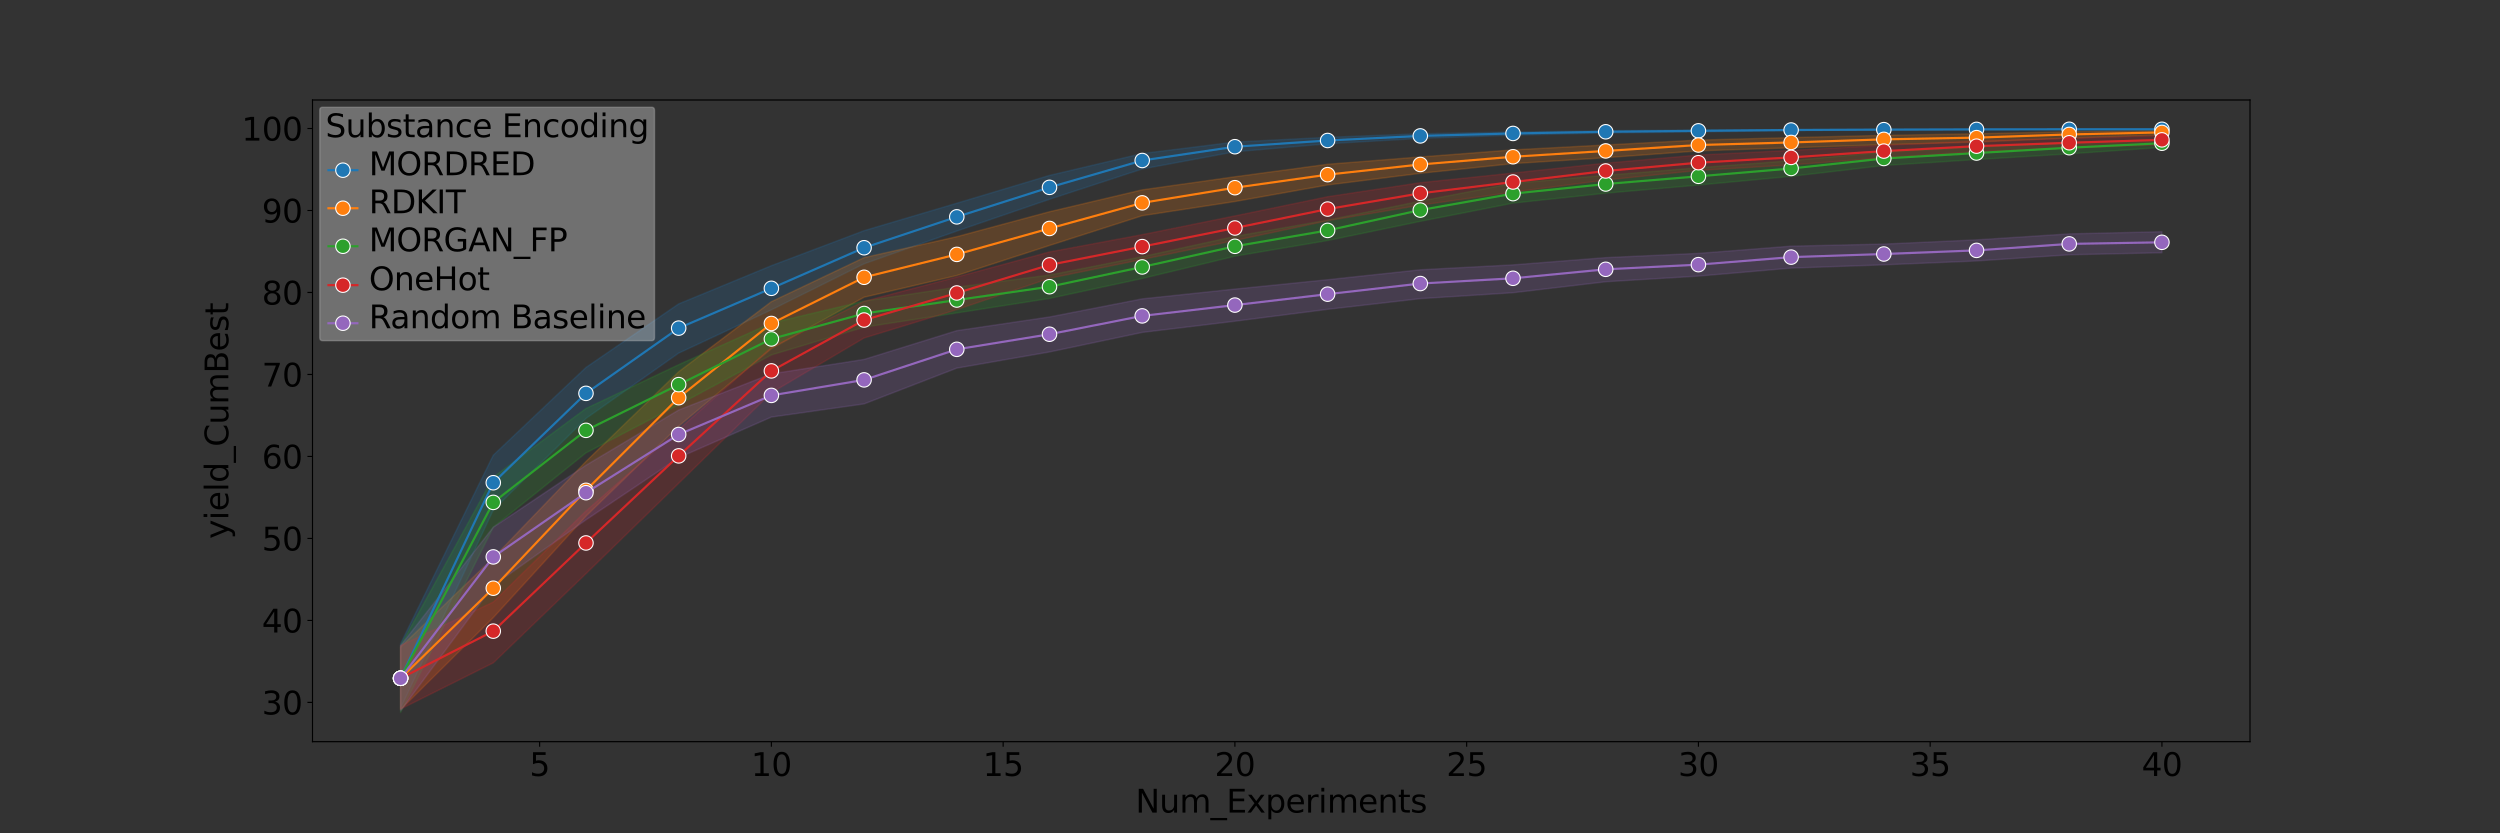 <?xml version="1.0" encoding="utf-8" standalone="no"?>
<!DOCTYPE svg PUBLIC "-//W3C//DTD SVG 1.1//EN"
  "http://www.w3.org/Graphics/SVG/1.1/DTD/svg11.dtd">
<svg xmlns:xlink="http://www.w3.org/1999/xlink" width="1728pt" height="576pt" viewBox="0 0 1728 576" xmlns="http://www.w3.org/2000/svg" version="1.1">
 <rect x="0" y="0" width="1728" height="576" fill="#333333" stroke="none"/>
 <defs>
  <style type="text/css">*{stroke-linejoin: round; stroke-linecap: butt}</style>
 </defs>
 <g id="figure_1">
  <g id="patch_1">
   <path d="M 0 576 
L 1728 576 
L 1728 0 
L 0 0 
L 0 576 
z
" style="fill: none"/>
  </g>
  <g id="axes_1">
   <g id="patch_2">
    <path d="M 216 512.64 
L 1555.2 512.64 
L 1555.2 69.12 
L 216 69.12 
L 216 512.64 
z
" style="fill: none"/>
   </g>
   <g id="PolyCollection_1">
    <defs>
     <path id="m32b2a4e502" d="M 276.873 -131.077 
L 276.873 -86.377 
L 340.949 -223.428 
L 405.026 -286.777 
L 469.102 -331.946 
L 533.179 -361.85 
L 597.256 -393.672 
L 661.332 -416.316 
L 725.409 -438.261 
L 789.485 -459.204 
L 853.562 -471.095 
L 917.638 -476.618 
L 981.715 -480.335 
L 1045.791 -482.544 
L 1109.868 -484.056 
L 1173.944 -484.775 
L 1238.021 -485.741 
L 1302.098 -486.157 
L 1366.174 -486.47 
L 1430.251 -486.555 
L 1494.327 -486.566 
L 1494.327 -486.72 
L 1494.327 -486.72 
L 1430.251 -486.71 
L 1366.174 -486.65 
L 1302.098 -486.566 
L 1238.021 -486.43 
L 1173.944 -486.199 
L 1109.868 -485.643 
L 1045.791 -484.756 
L 981.715 -483.581 
L 917.638 -481.076 
L 853.562 -477.815 
L 789.485 -469.874 
L 725.409 -454.741 
L 661.332 -435.532 
L 597.256 -416.557 
L 533.179 -392.354 
L 469.102 -365.952 
L 405.026 -322.005 
L 340.949 -261.334 
L 276.873 -131.077 
z
" style="stroke: #1f77b4; stroke-opacity: 0.2"/>
    </defs>
    <g clip-path="url(#p99d2218c87)">
     <use xlink:href="#m32b2a4e502" x="0" y="576" style="fill: #1f77b4; fill-opacity: 0.2; stroke: #1f77b4; stroke-opacity: 0.2"/>
    </g>
   </g>
   <g id="PolyCollection_2">
    <defs>
     <path id="m8aa1805187" d="M 276.873 -128.765 
L 276.873 -85.585 
L 340.949 -149.104 
L 405.026 -219.257 
L 469.102 -281.454 
L 533.179 -335.01 
L 597.256 -370.574 
L 661.332 -385.562 
L 725.409 -406.337 
L 789.485 -426.904 
L 853.562 -436.717 
L 917.638 -448.152 
L 981.715 -456.206 
L 1045.791 -462.913 
L 1109.868 -467.011 
L 1173.944 -471.718 
L 1238.021 -473.836 
L 1302.098 -476.023 
L 1366.174 -477.794 
L 1430.251 -480.576 
L 1494.327 -482.653 
L 1494.327 -485.707 
L 1494.327 -485.707 
L 1430.251 -484.953 
L 1366.174 -483.548 
L 1302.098 -482.424 
L 1238.021 -480.888 
L 1173.944 -479.15 
L 1109.868 -475.796 
L 1045.791 -472.387 
L 981.715 -467.507 
L 917.638 -462.452 
L 853.562 -453.809 
L 789.485 -444.77 
L 725.409 -429.635 
L 661.332 -412.399 
L 597.256 -397.928 
L 533.179 -367.47 
L 469.102 -319.049 
L 405.026 -257.035 
L 340.949 -190.392 
L 276.873 -128.765 
z
" style="stroke: #ff7f0e; stroke-opacity: 0.2"/>
    </defs>
    <g clip-path="url(#p99d2218c87)">
     <use xlink:href="#m8aa1805187" x="0" y="576" style="fill: #ff7f0e; fill-opacity: 0.2; stroke: #ff7f0e; stroke-opacity: 0.2"/>
    </g>
   </g>
   <g id="PolyCollection_3">
    <defs>
     <path id="mec27bf2a51" d="M 276.873 -129.591 
L 276.873 -83.52 
L 340.949 -211.505 
L 405.026 -262.967 
L 469.102 -296.267 
L 533.179 -330.678 
L 597.256 -349.848 
L 661.332 -359.713 
L 725.409 -369.715 
L 789.485 -383.492 
L 853.562 -398.918 
L 917.638 -409.748 
L 981.715 -423.004 
L 1045.791 -435.604 
L 1109.868 -442.483 
L 1173.944 -448.086 
L 1238.021 -454.11 
L 1302.098 -461.6 
L 1366.174 -465.717 
L 1430.251 -469.663 
L 1494.327 -474.102 
L 1494.327 -479.601 
L 1494.327 -479.601 
L 1430.251 -477.432 
L 1366.174 -474.322 
L 1302.098 -470.918 
L 1238.021 -464.953 
L 1173.944 -460.072 
L 1109.868 -454.828 
L 1045.791 -449.31 
L 981.715 -436.968 
L 917.638 -423.876 
L 853.562 -412.625 
L 789.485 -398.603 
L 725.409 -385.88 
L 661.332 -377.548 
L 597.256 -367.858 
L 533.179 -352.715 
L 469.102 -323.919 
L 405.026 -293.643 
L 340.949 -246.181 
L 276.873 -129.591 
z
" style="stroke: #2ca02c; stroke-opacity: 0.2"/>
    </defs>
    <g clip-path="url(#p99d2218c87)">
     <use xlink:href="#mec27bf2a51" x="0" y="576" style="fill: #2ca02c; fill-opacity: 0.2; stroke: #2ca02c; stroke-opacity: 0.2"/>
    </g>
   </g>
   <g id="PolyCollection_4">
    <defs>
     <path id="m60b39a4dd1" d="M 276.873 -129.814 
L 276.873 -85.906 
L 340.949 -117.83 
L 405.026 -179.492 
L 469.102 -241.966 
L 533.179 -304.526 
L 597.256 -342.397 
L 661.332 -361.988 
L 725.409 -383.636 
L 789.485 -396.665 
L 853.562 -409.771 
L 917.638 -423.45 
L 981.715 -434.193 
L 1045.791 -443.232 
L 1109.868 -451.562 
L 1173.944 -458.235 
L 1238.021 -462.008 
L 1302.098 -466.961 
L 1366.174 -471.167 
L 1430.251 -473.617 
L 1494.327 -475.963 
L 1494.327 -482.179 
L 1494.327 -482.179 
L 1430.251 -480.438 
L 1366.174 -478.603 
L 1302.098 -475.524 
L 1238.021 -472.042 
L 1173.944 -468.838 
L 1109.868 -463.22 
L 1045.791 -456.37 
L 981.715 -449.706 
L 917.638 -440.011 
L 853.562 -426.751 
L 789.485 -413.791 
L 725.409 -401.843 
L 661.332 -384.505 
L 597.256 -367.698 
L 533.179 -336.023 
L 469.102 -279.092 
L 405.026 -222.808 
L 340.949 -159.843 
L 276.873 -129.814 
z
" style="stroke: #d62728; stroke-opacity: 0.2"/>
    </defs>
    <g clip-path="url(#p99d2218c87)">
     <use xlink:href="#m60b39a4dd1" x="0" y="576" style="fill: #d62728; fill-opacity: 0.2; stroke: #d62728; stroke-opacity: 0.2"/>
    </g>
   </g>
   <g id="PolyCollection_5">
    <defs>
     <path id="md526b08093" d="M 276.873 -129.703 
L 276.873 -84.625 
L 340.949 -171.299 
L 405.026 -216.675 
L 469.102 -259.645 
L 533.179 -287.735 
L 597.256 -296.836 
L 661.332 -321.559 
L 725.409 -332.732 
L 789.485 -346.238 
L 853.562 -353.989 
L 917.638 -362.211 
L 981.715 -369.59 
L 1045.791 -373.683 
L 1109.868 -381.258 
L 1173.944 -385.169 
L 1238.021 -390.699 
L 1302.098 -392.951 
L 1366.174 -395.635 
L 1430.251 -399.886 
L 1494.327 -401.3 
L 1494.327 -415.825 
L 1494.327 -415.825 
L 1430.251 -414.335 
L 1366.174 -410.2 
L 1302.098 -407.285 
L 1238.021 -405.851 
L 1173.944 -400.854 
L 1109.868 -397.912 
L 1045.791 -392.909 
L 981.715 -389.516 
L 917.638 -382.644 
L 853.562 -376.186 
L 789.485 -369.411 
L 725.409 -356.903 
L 661.332 -347.434 
L 597.256 -327.562 
L 533.179 -317.569 
L 469.102 -292.585 
L 405.026 -254.418 
L 340.949 -211.57 
L 276.873 -129.703 
z
" style="stroke: #9467bd; stroke-opacity: 0.2"/>
    </defs>
    <g clip-path="url(#p99d2218c87)">
     <use xlink:href="#md526b08093" x="0" y="576" style="fill: #9467bd; fill-opacity: 0.2; stroke: #9467bd; stroke-opacity: 0.2"/>
    </g>
   </g>
   <g id="matplotlib.axis_1">
    <g id="xtick_1">
     <g id="line2d_1">
      <defs>
       <path id="m4aeae33ca8" d="M 0 0 
L 0 3.5 
" style="stroke: #000000; stroke-width: 0.8"/>
      </defs>
      <g>
       <use xlink:href="#m4aeae33ca8" x="372.988" y="512.64" style="stroke: #000000; stroke-width: 0.8"/>
      </g>
     </g>
     <g id="text_1">
      <!-- 5 -->
      <g transform="translate(365.989 536.357) scale(0.22 -0.22)">
       <defs>
        <path id="DejaVuSans-35" d="M 691 4666 
L 3169 4666 
L 3169 4134 
L 1269 4134 
L 1269 2991 
Q 1406 3038 1543 3061 
Q 1681 3084 1819 3084 
Q 2600 3084 3056 2656 
Q 3513 2228 3513 1497 
Q 3513 744 3044 326 
Q 2575 -91 1722 -91 
Q 1428 -91 1123 -41 
Q 819 9 494 109 
L 494 744 
Q 775 591 1075 516 
Q 1375 441 1709 441 
Q 2250 441 2565 725 
Q 2881 1009 2881 1497 
Q 2881 1984 2565 2268 
Q 2250 2553 1709 2553 
Q 1456 2553 1204 2497 
Q 953 2441 691 2322 
L 691 4666 
z
" transform="scale(0.016)"/>
       </defs>
       <use xlink:href="#DejaVuSans-35"/>
      </g>
     </g>
    </g>
    <g id="xtick_2">
     <g id="line2d_2">
      <g>
       <use xlink:href="#m4aeae33ca8" x="533.179" y="512.64" style="stroke: #000000; stroke-width: 0.8"/>
      </g>
     </g>
     <g id="text_2">
      <!-- 10 -->
      <g transform="translate(519.181 536.357) scale(0.22 -0.22)">
       <defs>
        <path id="DejaVuSans-31" d="M 794 531 
L 1825 531 
L 1825 4091 
L 703 3866 
L 703 4441 
L 1819 4666 
L 2450 4666 
L 2450 531 
L 3481 531 
L 3481 0 
L 794 0 
L 794 531 
z
" transform="scale(0.016)"/>
        <path id="DejaVuSans-30" d="M 2034 4250 
Q 1547 4250 1301 3770 
Q 1056 3291 1056 2328 
Q 1056 1369 1301 889 
Q 1547 409 2034 409 
Q 2525 409 2770 889 
Q 3016 1369 3016 2328 
Q 3016 3291 2770 3770 
Q 2525 4250 2034 4250 
z
M 2034 4750 
Q 2819 4750 3233 4129 
Q 3647 3509 3647 2328 
Q 3647 1150 3233 529 
Q 2819 -91 2034 -91 
Q 1250 -91 836 529 
Q 422 1150 422 2328 
Q 422 3509 836 4129 
Q 1250 4750 2034 4750 
z
" transform="scale(0.016)"/>
       </defs>
       <use xlink:href="#DejaVuSans-31"/>
       <use xlink:href="#DejaVuSans-30" x="63.623"/>
      </g>
     </g>
    </g>
    <g id="xtick_3">
     <g id="line2d_3">
      <g>
       <use xlink:href="#m4aeae33ca8" x="693.37" y="512.64" style="stroke: #000000; stroke-width: 0.8"/>
      </g>
     </g>
     <g id="text_3">
      <!-- 15 -->
      <g transform="translate(679.373 536.357) scale(0.22 -0.22)">
       <use xlink:href="#DejaVuSans-31"/>
       <use xlink:href="#DejaVuSans-35" x="63.623"/>
      </g>
     </g>
    </g>
    <g id="xtick_4">
     <g id="line2d_4">
      <g>
       <use xlink:href="#m4aeae33ca8" x="853.562" y="512.64" style="stroke: #000000; stroke-width: 0.8"/>
      </g>
     </g>
     <g id="text_4">
      <!-- 20 -->
      <g transform="translate(839.564 536.357) scale(0.22 -0.22)">
       <defs>
        <path id="DejaVuSans-32" d="M 1228 531 
L 3431 531 
L 3431 0 
L 469 0 
L 469 531 
Q 828 903 1448 1529 
Q 2069 2156 2228 2338 
Q 2531 2678 2651 2914 
Q 2772 3150 2772 3378 
Q 2772 3750 2511 3984 
Q 2250 4219 1831 4219 
Q 1534 4219 1204 4116 
Q 875 4013 500 3803 
L 500 4441 
Q 881 4594 1212 4672 
Q 1544 4750 1819 4750 
Q 2544 4750 2975 4387 
Q 3406 4025 3406 3419 
Q 3406 3131 3298 2873 
Q 3191 2616 2906 2266 
Q 2828 2175 2409 1742 
Q 1991 1309 1228 531 
z
" transform="scale(0.016)"/>
       </defs>
       <use xlink:href="#DejaVuSans-32"/>
       <use xlink:href="#DejaVuSans-30" x="63.623"/>
      </g>
     </g>
    </g>
    <g id="xtick_5">
     <g id="line2d_5">
      <g>
       <use xlink:href="#m4aeae33ca8" x="1013.753" y="512.64" style="stroke: #000000; stroke-width: 0.8"/>
      </g>
     </g>
     <g id="text_5">
      <!-- 25 -->
      <g transform="translate(999.756 536.357) scale(0.22 -0.22)">
       <use xlink:href="#DejaVuSans-32"/>
       <use xlink:href="#DejaVuSans-35" x="63.623"/>
      </g>
     </g>
    </g>
    <g id="xtick_6">
     <g id="line2d_6">
      <g>
       <use xlink:href="#m4aeae33ca8" x="1173.944" y="512.64" style="stroke: #000000; stroke-width: 0.8"/>
      </g>
     </g>
     <g id="text_6">
      <!-- 30 -->
      <g transform="translate(1159.947 536.357) scale(0.22 -0.22)">
       <defs>
        <path id="DejaVuSans-33" d="M 2597 2516 
Q 3050 2419 3304 2112 
Q 3559 1806 3559 1356 
Q 3559 666 3084 287 
Q 2609 -91 1734 -91 
Q 1441 -91 1130 -33 
Q 819 25 488 141 
L 488 750 
Q 750 597 1062 519 
Q 1375 441 1716 441 
Q 2309 441 2620 675 
Q 2931 909 2931 1356 
Q 2931 1769 2642 2001 
Q 2353 2234 1838 2234 
L 1294 2234 
L 1294 2753 
L 1863 2753 
Q 2328 2753 2575 2939 
Q 2822 3125 2822 3475 
Q 2822 3834 2567 4026 
Q 2313 4219 1838 4219 
Q 1578 4219 1281 4162 
Q 984 4106 628 3988 
L 628 4550 
Q 988 4650 1302 4700 
Q 1616 4750 1894 4750 
Q 2613 4750 3031 4423 
Q 3450 4097 3450 3541 
Q 3450 3153 3228 2886 
Q 3006 2619 2597 2516 
z
" transform="scale(0.016)"/>
       </defs>
       <use xlink:href="#DejaVuSans-33"/>
       <use xlink:href="#DejaVuSans-30" x="63.623"/>
      </g>
     </g>
    </g>
    <g id="xtick_7">
     <g id="line2d_7">
      <g>
       <use xlink:href="#m4aeae33ca8" x="1334.136" y="512.64" style="stroke: #000000; stroke-width: 0.8"/>
      </g>
     </g>
     <g id="text_7">
      <!-- 35 -->
      <g transform="translate(1320.138 536.357) scale(0.22 -0.22)">
       <use xlink:href="#DejaVuSans-33"/>
       <use xlink:href="#DejaVuSans-35" x="63.623"/>
      </g>
     </g>
    </g>
    <g id="xtick_8">
     <g id="line2d_8">
      <g>
       <use xlink:href="#m4aeae33ca8" x="1494.327" y="512.64" style="stroke: #000000; stroke-width: 0.8"/>
      </g>
     </g>
     <g id="text_8">
      <!-- 40 -->
      <g transform="translate(1480.33 536.357) scale(0.22 -0.22)">
       <defs>
        <path id="DejaVuSans-34" d="M 2419 4116 
L 825 1625 
L 2419 1625 
L 2419 4116 
z
M 2253 4666 
L 3047 4666 
L 3047 1625 
L 3713 1625 
L 3713 1100 
L 3047 1100 
L 3047 0 
L 2419 0 
L 2419 1100 
L 313 1100 
L 313 1709 
L 2253 4666 
z
" transform="scale(0.016)"/>
       </defs>
       <use xlink:href="#DejaVuSans-34"/>
       <use xlink:href="#DejaVuSans-30" x="63.623"/>
      </g>
     </g>
    </g>
    <g id="text_9">
     <!-- Num_Experiments -->
     <g transform="translate(784.897 561.648) scale(0.22 -0.22)">
      <defs>
       <path id="DejaVuSans-4e" d="M 628 4666 
L 1478 4666 
L 3547 763 
L 3547 4666 
L 4159 4666 
L 4159 0 
L 3309 0 
L 1241 3903 
L 1241 0 
L 628 0 
L 628 4666 
z
" transform="scale(0.016)"/>
       <path id="DejaVuSans-75" d="M 544 1381 
L 544 3500 
L 1119 3500 
L 1119 1403 
Q 1119 906 1312 657 
Q 1506 409 1894 409 
Q 2359 409 2629 706 
Q 2900 1003 2900 1516 
L 2900 3500 
L 3475 3500 
L 3475 0 
L 2900 0 
L 2900 538 
Q 2691 219 2414 64 
Q 2138 -91 1772 -91 
Q 1169 -91 856 284 
Q 544 659 544 1381 
z
M 1991 3584 
L 1991 3584 
z
" transform="scale(0.016)"/>
       <path id="DejaVuSans-6d" d="M 3328 2828 
Q 3544 3216 3844 3400 
Q 4144 3584 4550 3584 
Q 5097 3584 5394 3201 
Q 5691 2819 5691 2113 
L 5691 0 
L 5113 0 
L 5113 2094 
Q 5113 2597 4934 2840 
Q 4756 3084 4391 3084 
Q 3944 3084 3684 2787 
Q 3425 2491 3425 1978 
L 3425 0 
L 2847 0 
L 2847 2094 
Q 2847 2600 2669 2842 
Q 2491 3084 2119 3084 
Q 1678 3084 1418 2786 
Q 1159 2488 1159 1978 
L 1159 0 
L 581 0 
L 581 3500 
L 1159 3500 
L 1159 2956 
Q 1356 3278 1631 3431 
Q 1906 3584 2284 3584 
Q 2666 3584 2933 3390 
Q 3200 3197 3328 2828 
z
" transform="scale(0.016)"/>
       <path id="DejaVuSans-5f" d="M 3263 -1063 
L 3263 -1509 
L -63 -1509 
L -63 -1063 
L 3263 -1063 
z
" transform="scale(0.016)"/>
       <path id="DejaVuSans-45" d="M 628 4666 
L 3578 4666 
L 3578 4134 
L 1259 4134 
L 1259 2753 
L 3481 2753 
L 3481 2222 
L 1259 2222 
L 1259 531 
L 3634 531 
L 3634 0 
L 628 0 
L 628 4666 
z
" transform="scale(0.016)"/>
       <path id="DejaVuSans-78" d="M 3513 3500 
L 2247 1797 
L 3578 0 
L 2900 0 
L 1881 1375 
L 863 0 
L 184 0 
L 1544 1831 
L 300 3500 
L 978 3500 
L 1906 2253 
L 2834 3500 
L 3513 3500 
z
" transform="scale(0.016)"/>
       <path id="DejaVuSans-70" d="M 1159 525 
L 1159 -1331 
L 581 -1331 
L 581 3500 
L 1159 3500 
L 1159 2969 
Q 1341 3281 1617 3432 
Q 1894 3584 2278 3584 
Q 2916 3584 3314 3078 
Q 3713 2572 3713 1747 
Q 3713 922 3314 415 
Q 2916 -91 2278 -91 
Q 1894 -91 1617 61 
Q 1341 213 1159 525 
z
M 3116 1747 
Q 3116 2381 2855 2742 
Q 2594 3103 2138 3103 
Q 1681 3103 1420 2742 
Q 1159 2381 1159 1747 
Q 1159 1113 1420 752 
Q 1681 391 2138 391 
Q 2594 391 2855 752 
Q 3116 1113 3116 1747 
z
" transform="scale(0.016)"/>
       <path id="DejaVuSans-65" d="M 3597 1894 
L 3597 1613 
L 953 1613 
Q 991 1019 1311 708 
Q 1631 397 2203 397 
Q 2534 397 2845 478 
Q 3156 559 3463 722 
L 3463 178 
Q 3153 47 2828 -22 
Q 2503 -91 2169 -91 
Q 1331 -91 842 396 
Q 353 884 353 1716 
Q 353 2575 817 3079 
Q 1281 3584 2069 3584 
Q 2775 3584 3186 3129 
Q 3597 2675 3597 1894 
z
M 3022 2063 
Q 3016 2534 2758 2815 
Q 2500 3097 2075 3097 
Q 1594 3097 1305 2825 
Q 1016 2553 972 2059 
L 3022 2063 
z
" transform="scale(0.016)"/>
       <path id="DejaVuSans-72" d="M 2631 2963 
Q 2534 3019 2420 3045 
Q 2306 3072 2169 3072 
Q 1681 3072 1420 2755 
Q 1159 2438 1159 1844 
L 1159 0 
L 581 0 
L 581 3500 
L 1159 3500 
L 1159 2956 
Q 1341 3275 1631 3429 
Q 1922 3584 2338 3584 
Q 2397 3584 2469 3576 
Q 2541 3569 2628 3553 
L 2631 2963 
z
" transform="scale(0.016)"/>
       <path id="DejaVuSans-69" d="M 603 3500 
L 1178 3500 
L 1178 0 
L 603 0 
L 603 3500 
z
M 603 4863 
L 1178 4863 
L 1178 4134 
L 603 4134 
L 603 4863 
z
" transform="scale(0.016)"/>
       <path id="DejaVuSans-6e" d="M 3513 2113 
L 3513 0 
L 2938 0 
L 2938 2094 
Q 2938 2591 2744 2837 
Q 2550 3084 2163 3084 
Q 1697 3084 1428 2787 
Q 1159 2491 1159 1978 
L 1159 0 
L 581 0 
L 581 3500 
L 1159 3500 
L 1159 2956 
Q 1366 3272 1645 3428 
Q 1925 3584 2291 3584 
Q 2894 3584 3203 3211 
Q 3513 2838 3513 2113 
z
" transform="scale(0.016)"/>
       <path id="DejaVuSans-74" d="M 1172 4494 
L 1172 3500 
L 2356 3500 
L 2356 3053 
L 1172 3053 
L 1172 1153 
Q 1172 725 1289 603 
Q 1406 481 1766 481 
L 2356 481 
L 2356 0 
L 1766 0 
Q 1100 0 847 248 
Q 594 497 594 1153 
L 594 3053 
L 172 3053 
L 172 3500 
L 594 3500 
L 594 4494 
L 1172 4494 
z
" transform="scale(0.016)"/>
       <path id="DejaVuSans-73" d="M 2834 3397 
L 2834 2853 
Q 2591 2978 2328 3040 
Q 2066 3103 1784 3103 
Q 1356 3103 1142 2972 
Q 928 2841 928 2578 
Q 928 2378 1081 2264 
Q 1234 2150 1697 2047 
L 1894 2003 
Q 2506 1872 2764 1633 
Q 3022 1394 3022 966 
Q 3022 478 2636 193 
Q 2250 -91 1575 -91 
Q 1294 -91 989 -36 
Q 684 19 347 128 
L 347 722 
Q 666 556 975 473 
Q 1284 391 1588 391 
Q 1994 391 2212 530 
Q 2431 669 2431 922 
Q 2431 1156 2273 1281 
Q 2116 1406 1581 1522 
L 1381 1569 
Q 847 1681 609 1914 
Q 372 2147 372 2553 
Q 372 3047 722 3315 
Q 1072 3584 1716 3584 
Q 2034 3584 2315 3537 
Q 2597 3491 2834 3397 
z
" transform="scale(0.016)"/>
      </defs>
      <use xlink:href="#DejaVuSans-4e"/>
      <use xlink:href="#DejaVuSans-75" x="74.805"/>
      <use xlink:href="#DejaVuSans-6d" x="138.184"/>
      <use xlink:href="#DejaVuSans-5f" x="235.596"/>
      <use xlink:href="#DejaVuSans-45" x="285.596"/>
      <use xlink:href="#DejaVuSans-78" x="348.779"/>
      <use xlink:href="#DejaVuSans-70" x="407.959"/>
      <use xlink:href="#DejaVuSans-65" x="471.436"/>
      <use xlink:href="#DejaVuSans-72" x="532.959"/>
      <use xlink:href="#DejaVuSans-69" x="574.072"/>
      <use xlink:href="#DejaVuSans-6d" x="601.855"/>
      <use xlink:href="#DejaVuSans-65" x="699.268"/>
      <use xlink:href="#DejaVuSans-6e" x="760.791"/>
      <use xlink:href="#DejaVuSans-74" x="824.17"/>
      <use xlink:href="#DejaVuSans-73" x="863.379"/>
     </g>
    </g>
   </g>
   <g id="matplotlib.axis_2">
    <g id="ytick_1">
     <g id="line2d_9">
      <defs>
       <path id="me7ae800698" d="M 0 0 
L -3.5 0 
" style="stroke: #000000; stroke-width: 0.8"/>
      </defs>
      <g>
       <use xlink:href="#me7ae800698" x="216" y="485.497" style="stroke: #000000; stroke-width: 0.8"/>
      </g>
     </g>
     <g id="text_10">
      <!-- 30 -->
      <g transform="translate(181.005 493.855) scale(0.22 -0.22)">
       <use xlink:href="#DejaVuSans-33"/>
       <use xlink:href="#DejaVuSans-30" x="63.623"/>
      </g>
     </g>
    </g>
    <g id="ytick_2">
     <g id="line2d_10">
      <g>
       <use xlink:href="#me7ae800698" x="216" y="428.83" style="stroke: #000000; stroke-width: 0.8"/>
      </g>
     </g>
     <g id="text_11">
      <!-- 40 -->
      <g transform="translate(181.005 437.188) scale(0.22 -0.22)">
       <use xlink:href="#DejaVuSans-34"/>
       <use xlink:href="#DejaVuSans-30" x="63.623"/>
      </g>
     </g>
    </g>
    <g id="ytick_3">
     <g id="line2d_11">
      <g>
       <use xlink:href="#me7ae800698" x="216" y="372.163" style="stroke: #000000; stroke-width: 0.8"/>
      </g>
     </g>
     <g id="text_12">
      <!-- 50 -->
      <g transform="translate(181.005 380.521) scale(0.22 -0.22)">
       <use xlink:href="#DejaVuSans-35"/>
       <use xlink:href="#DejaVuSans-30" x="63.623"/>
      </g>
     </g>
    </g>
    <g id="ytick_4">
     <g id="line2d_12">
      <g>
       <use xlink:href="#me7ae800698" x="216" y="315.496" style="stroke: #000000; stroke-width: 0.8"/>
      </g>
     </g>
     <g id="text_13">
      <!-- 60 -->
      <g transform="translate(181.005 323.854) scale(0.22 -0.22)">
       <defs>
        <path id="DejaVuSans-36" d="M 2113 2584 
Q 1688 2584 1439 2293 
Q 1191 2003 1191 1497 
Q 1191 994 1439 701 
Q 1688 409 2113 409 
Q 2538 409 2786 701 
Q 3034 994 3034 1497 
Q 3034 2003 2786 2293 
Q 2538 2584 2113 2584 
z
M 3366 4563 
L 3366 3988 
Q 3128 4100 2886 4159 
Q 2644 4219 2406 4219 
Q 1781 4219 1451 3797 
Q 1122 3375 1075 2522 
Q 1259 2794 1537 2939 
Q 1816 3084 2150 3084 
Q 2853 3084 3261 2657 
Q 3669 2231 3669 1497 
Q 3669 778 3244 343 
Q 2819 -91 2113 -91 
Q 1303 -91 875 529 
Q 447 1150 447 2328 
Q 447 3434 972 4092 
Q 1497 4750 2381 4750 
Q 2619 4750 2861 4703 
Q 3103 4656 3366 4563 
z
" transform="scale(0.016)"/>
       </defs>
       <use xlink:href="#DejaVuSans-36"/>
       <use xlink:href="#DejaVuSans-30" x="63.623"/>
      </g>
     </g>
    </g>
    <g id="ytick_5">
     <g id="line2d_13">
      <g>
       <use xlink:href="#me7ae800698" x="216" y="258.828" style="stroke: #000000; stroke-width: 0.8"/>
      </g>
     </g>
     <g id="text_14">
      <!-- 70 -->
      <g transform="translate(181.005 267.187) scale(0.22 -0.22)">
       <defs>
        <path id="DejaVuSans-37" d="M 525 4666 
L 3525 4666 
L 3525 4397 
L 1831 0 
L 1172 0 
L 2766 4134 
L 525 4134 
L 525 4666 
z
" transform="scale(0.016)"/>
       </defs>
       <use xlink:href="#DejaVuSans-37"/>
       <use xlink:href="#DejaVuSans-30" x="63.623"/>
      </g>
     </g>
    </g>
    <g id="ytick_6">
     <g id="line2d_14">
      <g>
       <use xlink:href="#me7ae800698" x="216" y="202.161" style="stroke: #000000; stroke-width: 0.8"/>
      </g>
     </g>
     <g id="text_15">
      <!-- 80 -->
      <g transform="translate(181.005 210.52) scale(0.22 -0.22)">
       <defs>
        <path id="DejaVuSans-38" d="M 2034 2216 
Q 1584 2216 1326 1975 
Q 1069 1734 1069 1313 
Q 1069 891 1326 650 
Q 1584 409 2034 409 
Q 2484 409 2743 651 
Q 3003 894 3003 1313 
Q 3003 1734 2745 1975 
Q 2488 2216 2034 2216 
z
M 1403 2484 
Q 997 2584 770 2862 
Q 544 3141 544 3541 
Q 544 4100 942 4425 
Q 1341 4750 2034 4750 
Q 2731 4750 3128 4425 
Q 3525 4100 3525 3541 
Q 3525 3141 3298 2862 
Q 3072 2584 2669 2484 
Q 3125 2378 3379 2068 
Q 3634 1759 3634 1313 
Q 3634 634 3220 271 
Q 2806 -91 2034 -91 
Q 1263 -91 848 271 
Q 434 634 434 1313 
Q 434 1759 690 2068 
Q 947 2378 1403 2484 
z
M 1172 3481 
Q 1172 3119 1398 2916 
Q 1625 2713 2034 2713 
Q 2441 2713 2670 2916 
Q 2900 3119 2900 3481 
Q 2900 3844 2670 4047 
Q 2441 4250 2034 4250 
Q 1625 4250 1398 4047 
Q 1172 3844 1172 3481 
z
" transform="scale(0.016)"/>
       </defs>
       <use xlink:href="#DejaVuSans-38"/>
       <use xlink:href="#DejaVuSans-30" x="63.623"/>
      </g>
     </g>
    </g>
    <g id="ytick_7">
     <g id="line2d_15">
      <g>
       <use xlink:href="#me7ae800698" x="216" y="145.494" style="stroke: #000000; stroke-width: 0.8"/>
      </g>
     </g>
     <g id="text_16">
      <!-- 90 -->
      <g transform="translate(181.005 153.852) scale(0.22 -0.22)">
       <defs>
        <path id="DejaVuSans-39" d="M 703 97 
L 703 672 
Q 941 559 1184 500 
Q 1428 441 1663 441 
Q 2288 441 2617 861 
Q 2947 1281 2994 2138 
Q 2813 1869 2534 1725 
Q 2256 1581 1919 1581 
Q 1219 1581 811 2004 
Q 403 2428 403 3163 
Q 403 3881 828 4315 
Q 1253 4750 1959 4750 
Q 2769 4750 3195 4129 
Q 3622 3509 3622 2328 
Q 3622 1225 3098 567 
Q 2575 -91 1691 -91 
Q 1453 -91 1209 -44 
Q 966 3 703 97 
z
M 1959 2075 
Q 2384 2075 2632 2365 
Q 2881 2656 2881 3163 
Q 2881 3666 2632 3958 
Q 2384 4250 1959 4250 
Q 1534 4250 1286 3958 
Q 1038 3666 1038 3163 
Q 1038 2656 1286 2365 
Q 1534 2075 1959 2075 
z
" transform="scale(0.016)"/>
       </defs>
       <use xlink:href="#DejaVuSans-39"/>
       <use xlink:href="#DejaVuSans-30" x="63.623"/>
      </g>
     </g>
    </g>
    <g id="ytick_8">
     <g id="line2d_16">
      <g>
       <use xlink:href="#me7ae800698" x="216" y="88.827" style="stroke: #000000; stroke-width: 0.8"/>
      </g>
     </g>
     <g id="text_17">
      <!-- 100 -->
      <g transform="translate(167.007 97.185) scale(0.22 -0.22)">
       <use xlink:href="#DejaVuSans-31"/>
       <use xlink:href="#DejaVuSans-30" x="63.623"/>
       <use xlink:href="#DejaVuSans-30" x="127.246"/>
      </g>
     </g>
    </g>
    <g id="text_18">
     <!-- yield_CumBest -->
     <g transform="translate(157.82 372.479) rotate(-90) scale(0.22 -0.22)">
      <defs>
       <path id="DejaVuSans-79" d="M 2059 -325 
Q 1816 -950 1584 -1140 
Q 1353 -1331 966 -1331 
L 506 -1331 
L 506 -850 
L 844 -850 
Q 1081 -850 1212 -737 
Q 1344 -625 1503 -206 
L 1606 56 
L 191 3500 
L 800 3500 
L 1894 763 
L 2988 3500 
L 3597 3500 
L 2059 -325 
z
" transform="scale(0.016)"/>
       <path id="DejaVuSans-6c" d="M 603 4863 
L 1178 4863 
L 1178 0 
L 603 0 
L 603 4863 
z
" transform="scale(0.016)"/>
       <path id="DejaVuSans-64" d="M 2906 2969 
L 2906 4863 
L 3481 4863 
L 3481 0 
L 2906 0 
L 2906 525 
Q 2725 213 2448 61 
Q 2172 -91 1784 -91 
Q 1150 -91 751 415 
Q 353 922 353 1747 
Q 353 2572 751 3078 
Q 1150 3584 1784 3584 
Q 2172 3584 2448 3432 
Q 2725 3281 2906 2969 
z
M 947 1747 
Q 947 1113 1208 752 
Q 1469 391 1925 391 
Q 2381 391 2643 752 
Q 2906 1113 2906 1747 
Q 2906 2381 2643 2742 
Q 2381 3103 1925 3103 
Q 1469 3103 1208 2742 
Q 947 2381 947 1747 
z
" transform="scale(0.016)"/>
       <path id="DejaVuSans-43" d="M 4122 4306 
L 4122 3641 
Q 3803 3938 3442 4084 
Q 3081 4231 2675 4231 
Q 1875 4231 1450 3742 
Q 1025 3253 1025 2328 
Q 1025 1406 1450 917 
Q 1875 428 2675 428 
Q 3081 428 3442 575 
Q 3803 722 4122 1019 
L 4122 359 
Q 3791 134 3420 21 
Q 3050 -91 2638 -91 
Q 1578 -91 968 557 
Q 359 1206 359 2328 
Q 359 3453 968 4101 
Q 1578 4750 2638 4750 
Q 3056 4750 3426 4639 
Q 3797 4528 4122 4306 
z
" transform="scale(0.016)"/>
       <path id="DejaVuSans-42" d="M 1259 2228 
L 1259 519 
L 2272 519 
Q 2781 519 3026 730 
Q 3272 941 3272 1375 
Q 3272 1813 3026 2020 
Q 2781 2228 2272 2228 
L 1259 2228 
z
M 1259 4147 
L 1259 2741 
L 2194 2741 
Q 2656 2741 2882 2914 
Q 3109 3088 3109 3444 
Q 3109 3797 2882 3972 
Q 2656 4147 2194 4147 
L 1259 4147 
z
M 628 4666 
L 2241 4666 
Q 2963 4666 3353 4366 
Q 3744 4066 3744 3513 
Q 3744 3084 3544 2831 
Q 3344 2578 2956 2516 
Q 3422 2416 3680 2098 
Q 3938 1781 3938 1306 
Q 3938 681 3513 340 
Q 3088 0 2303 0 
L 628 0 
L 628 4666 
z
" transform="scale(0.016)"/>
      </defs>
      <use xlink:href="#DejaVuSans-79"/>
      <use xlink:href="#DejaVuSans-69" x="59.18"/>
      <use xlink:href="#DejaVuSans-65" x="86.963"/>
      <use xlink:href="#DejaVuSans-6c" x="148.486"/>
      <use xlink:href="#DejaVuSans-64" x="176.27"/>
      <use xlink:href="#DejaVuSans-5f" x="239.746"/>
      <use xlink:href="#DejaVuSans-43" x="289.746"/>
      <use xlink:href="#DejaVuSans-75" x="359.57"/>
      <use xlink:href="#DejaVuSans-6d" x="422.949"/>
      <use xlink:href="#DejaVuSans-42" x="520.361"/>
      <use xlink:href="#DejaVuSans-65" x="588.965"/>
      <use xlink:href="#DejaVuSans-73" x="650.488"/>
      <use xlink:href="#DejaVuSans-74" x="702.588"/>
     </g>
    </g>
   </g>
   <g id="line2d_17">
    <path d="M 276.873 468.829 
L 340.949 333.661 
L 405.026 271.883 
L 469.102 226.799 
L 533.179 199.286 
L 597.256 171.236 
L 661.332 149.889 
L 725.409 129.498 
L 789.485 110.927 
L 853.562 101.409 
L 917.638 97.108 
L 981.715 93.942 
L 1045.791 92.242 
L 1109.868 91.085 
L 1173.944 90.43 
L 1238.021 89.859 
L 1302.098 89.607 
L 1366.174 89.436 
L 1430.251 89.369 
L 1494.327 89.359 
" clip-path="url(#p99d2218c87)" style="fill: none; stroke: #1f77b4; stroke-width: 1.5; stroke-linecap: square"/>
    <defs>
     <path id="mdf4a937ad2" d="M 0 5 
C 1.326 5 2.598 4.473 3.536 3.536 
C 4.473 2.598 5 1.326 5 0 
C 5 -1.326 4.473 -2.598 3.536 -3.536 
C 2.598 -4.473 1.326 -5 0 -5 
C -1.326 -5 -2.598 -4.473 -3.536 -3.536 
C -4.473 -2.598 -5 -1.326 -5 0 
C -5 1.326 -4.473 2.598 -3.536 3.536 
C -2.598 4.473 -1.326 5 0 5 
z
" style="stroke: #ffffff; stroke-width: 0.75"/>
    </defs>
    <g clip-path="url(#p99d2218c87)">
     <use xlink:href="#mdf4a937ad2" x="276.873" y="468.829" style="fill: #1f77b4; stroke: #ffffff; stroke-width: 0.75"/>
     <use xlink:href="#mdf4a937ad2" x="340.949" y="333.661" style="fill: #1f77b4; stroke: #ffffff; stroke-width: 0.75"/>
     <use xlink:href="#mdf4a937ad2" x="405.026" y="271.883" style="fill: #1f77b4; stroke: #ffffff; stroke-width: 0.75"/>
     <use xlink:href="#mdf4a937ad2" x="469.102" y="226.799" style="fill: #1f77b4; stroke: #ffffff; stroke-width: 0.75"/>
     <use xlink:href="#mdf4a937ad2" x="533.179" y="199.286" style="fill: #1f77b4; stroke: #ffffff; stroke-width: 0.75"/>
     <use xlink:href="#mdf4a937ad2" x="597.256" y="171.236" style="fill: #1f77b4; stroke: #ffffff; stroke-width: 0.75"/>
     <use xlink:href="#mdf4a937ad2" x="661.332" y="149.889" style="fill: #1f77b4; stroke: #ffffff; stroke-width: 0.75"/>
     <use xlink:href="#mdf4a937ad2" x="725.409" y="129.498" style="fill: #1f77b4; stroke: #ffffff; stroke-width: 0.75"/>
     <use xlink:href="#mdf4a937ad2" x="789.485" y="110.927" style="fill: #1f77b4; stroke: #ffffff; stroke-width: 0.75"/>
     <use xlink:href="#mdf4a937ad2" x="853.562" y="101.409" style="fill: #1f77b4; stroke: #ffffff; stroke-width: 0.75"/>
     <use xlink:href="#mdf4a937ad2" x="917.638" y="97.108" style="fill: #1f77b4; stroke: #ffffff; stroke-width: 0.75"/>
     <use xlink:href="#mdf4a937ad2" x="981.715" y="93.942" style="fill: #1f77b4; stroke: #ffffff; stroke-width: 0.75"/>
     <use xlink:href="#mdf4a937ad2" x="1045.791" y="92.242" style="fill: #1f77b4; stroke: #ffffff; stroke-width: 0.75"/>
     <use xlink:href="#mdf4a937ad2" x="1109.868" y="91.085" style="fill: #1f77b4; stroke: #ffffff; stroke-width: 0.75"/>
     <use xlink:href="#mdf4a937ad2" x="1173.944" y="90.43" style="fill: #1f77b4; stroke: #ffffff; stroke-width: 0.75"/>
     <use xlink:href="#mdf4a937ad2" x="1238.021" y="89.859" style="fill: #1f77b4; stroke: #ffffff; stroke-width: 0.75"/>
     <use xlink:href="#mdf4a937ad2" x="1302.098" y="89.607" style="fill: #1f77b4; stroke: #ffffff; stroke-width: 0.75"/>
     <use xlink:href="#mdf4a937ad2" x="1366.174" y="89.436" style="fill: #1f77b4; stroke: #ffffff; stroke-width: 0.75"/>
     <use xlink:href="#mdf4a937ad2" x="1430.251" y="89.369" style="fill: #1f77b4; stroke: #ffffff; stroke-width: 0.75"/>
     <use xlink:href="#mdf4a937ad2" x="1494.327" y="89.359" style="fill: #1f77b4; stroke: #ffffff; stroke-width: 0.75"/>
    </g>
   </g>
   <g id="line2d_18">
    <path d="M 276.873 468.829 
L 340.949 406.57 
L 405.026 338.905 
L 469.102 274.877 
L 533.179 223.596 
L 597.256 191.672 
L 661.332 175.834 
L 725.409 157.913 
L 789.485 140.218 
L 853.562 129.743 
L 917.638 120.712 
L 981.715 113.679 
L 1045.791 108.347 
L 1109.868 104.317 
L 1173.944 100.244 
L 1238.021 98.461 
L 1302.098 96.329 
L 1366.174 95.134 
L 1430.251 92.924 
L 1494.327 91.523 
" clip-path="url(#p99d2218c87)" style="fill: none; stroke: #ff7f0e; stroke-width: 1.5; stroke-linecap: square"/>
    <defs>
     <path id="m53d1898561" d="M 0 5 
C 1.326 5 2.598 4.473 3.536 3.536 
C 4.473 2.598 5 1.326 5 0 
C 5 -1.326 4.473 -2.598 3.536 -3.536 
C 2.598 -4.473 1.326 -5 0 -5 
C -1.326 -5 -2.598 -4.473 -3.536 -3.536 
C -4.473 -2.598 -5 -1.326 -5 0 
C -5 1.326 -4.473 2.598 -3.536 3.536 
C -2.598 4.473 -1.326 5 0 5 
z
" style="stroke: #ffffff; stroke-width: 0.75"/>
    </defs>
    <g clip-path="url(#p99d2218c87)">
     <use xlink:href="#m53d1898561" x="276.873" y="468.829" style="fill: #ff7f0e; stroke: #ffffff; stroke-width: 0.75"/>
     <use xlink:href="#m53d1898561" x="340.949" y="406.57" style="fill: #ff7f0e; stroke: #ffffff; stroke-width: 0.75"/>
     <use xlink:href="#m53d1898561" x="405.026" y="338.905" style="fill: #ff7f0e; stroke: #ffffff; stroke-width: 0.75"/>
     <use xlink:href="#m53d1898561" x="469.102" y="274.877" style="fill: #ff7f0e; stroke: #ffffff; stroke-width: 0.75"/>
     <use xlink:href="#m53d1898561" x="533.179" y="223.596" style="fill: #ff7f0e; stroke: #ffffff; stroke-width: 0.75"/>
     <use xlink:href="#m53d1898561" x="597.256" y="191.672" style="fill: #ff7f0e; stroke: #ffffff; stroke-width: 0.75"/>
     <use xlink:href="#m53d1898561" x="661.332" y="175.834" style="fill: #ff7f0e; stroke: #ffffff; stroke-width: 0.75"/>
     <use xlink:href="#m53d1898561" x="725.409" y="157.913" style="fill: #ff7f0e; stroke: #ffffff; stroke-width: 0.75"/>
     <use xlink:href="#m53d1898561" x="789.485" y="140.218" style="fill: #ff7f0e; stroke: #ffffff; stroke-width: 0.75"/>
     <use xlink:href="#m53d1898561" x="853.562" y="129.743" style="fill: #ff7f0e; stroke: #ffffff; stroke-width: 0.75"/>
     <use xlink:href="#m53d1898561" x="917.638" y="120.712" style="fill: #ff7f0e; stroke: #ffffff; stroke-width: 0.75"/>
     <use xlink:href="#m53d1898561" x="981.715" y="113.679" style="fill: #ff7f0e; stroke: #ffffff; stroke-width: 0.75"/>
     <use xlink:href="#m53d1898561" x="1045.791" y="108.347" style="fill: #ff7f0e; stroke: #ffffff; stroke-width: 0.75"/>
     <use xlink:href="#m53d1898561" x="1109.868" y="104.317" style="fill: #ff7f0e; stroke: #ffffff; stroke-width: 0.75"/>
     <use xlink:href="#m53d1898561" x="1173.944" y="100.244" style="fill: #ff7f0e; stroke: #ffffff; stroke-width: 0.75"/>
     <use xlink:href="#m53d1898561" x="1238.021" y="98.461" style="fill: #ff7f0e; stroke: #ffffff; stroke-width: 0.75"/>
     <use xlink:href="#m53d1898561" x="1302.098" y="96.329" style="fill: #ff7f0e; stroke: #ffffff; stroke-width: 0.75"/>
     <use xlink:href="#m53d1898561" x="1366.174" y="95.134" style="fill: #ff7f0e; stroke: #ffffff; stroke-width: 0.75"/>
     <use xlink:href="#m53d1898561" x="1430.251" y="92.924" style="fill: #ff7f0e; stroke: #ffffff; stroke-width: 0.75"/>
     <use xlink:href="#m53d1898561" x="1494.327" y="91.523" style="fill: #ff7f0e; stroke: #ffffff; stroke-width: 0.75"/>
    </g>
   </g>
   <g id="line2d_19">
    <path d="M 276.873 468.829 
L 340.949 347.26 
L 405.026 297.449 
L 469.102 265.848 
L 533.179 234.275 
L 597.256 216.687 
L 661.332 207.375 
L 725.409 198.173 
L 789.485 184.513 
L 853.562 170.242 
L 917.638 159.254 
L 981.715 145.201 
L 1045.791 133.839 
L 1109.868 127.186 
L 1173.944 121.869 
L 1238.021 116.459 
L 1302.098 109.542 
L 1366.174 105.778 
L 1430.251 102.096 
L 1494.327 98.993 
" clip-path="url(#p99d2218c87)" style="fill: none; stroke: #2ca02c; stroke-width: 1.5; stroke-linecap: square"/>
    <defs>
     <path id="mdc81fa0d28" d="M 0 5 
C 1.326 5 2.598 4.473 3.536 3.536 
C 4.473 2.598 5 1.326 5 0 
C 5 -1.326 4.473 -2.598 3.536 -3.536 
C 2.598 -4.473 1.326 -5 0 -5 
C -1.326 -5 -2.598 -4.473 -3.536 -3.536 
C -4.473 -2.598 -5 -1.326 -5 0 
C -5 1.326 -4.473 2.598 -3.536 3.536 
C -2.598 4.473 -1.326 5 0 5 
z
" style="stroke: #ffffff; stroke-width: 0.75"/>
    </defs>
    <g clip-path="url(#p99d2218c87)">
     <use xlink:href="#mdc81fa0d28" x="276.873" y="468.829" style="fill: #2ca02c; stroke: #ffffff; stroke-width: 0.75"/>
     <use xlink:href="#mdc81fa0d28" x="340.949" y="347.26" style="fill: #2ca02c; stroke: #ffffff; stroke-width: 0.75"/>
     <use xlink:href="#mdc81fa0d28" x="405.026" y="297.449" style="fill: #2ca02c; stroke: #ffffff; stroke-width: 0.75"/>
     <use xlink:href="#mdc81fa0d28" x="469.102" y="265.848" style="fill: #2ca02c; stroke: #ffffff; stroke-width: 0.75"/>
     <use xlink:href="#mdc81fa0d28" x="533.179" y="234.275" style="fill: #2ca02c; stroke: #ffffff; stroke-width: 0.75"/>
     <use xlink:href="#mdc81fa0d28" x="597.256" y="216.687" style="fill: #2ca02c; stroke: #ffffff; stroke-width: 0.75"/>
     <use xlink:href="#mdc81fa0d28" x="661.332" y="207.375" style="fill: #2ca02c; stroke: #ffffff; stroke-width: 0.75"/>
     <use xlink:href="#mdc81fa0d28" x="725.409" y="198.173" style="fill: #2ca02c; stroke: #ffffff; stroke-width: 0.75"/>
     <use xlink:href="#mdc81fa0d28" x="789.485" y="184.513" style="fill: #2ca02c; stroke: #ffffff; stroke-width: 0.75"/>
     <use xlink:href="#mdc81fa0d28" x="853.562" y="170.242" style="fill: #2ca02c; stroke: #ffffff; stroke-width: 0.75"/>
     <use xlink:href="#mdc81fa0d28" x="917.638" y="159.254" style="fill: #2ca02c; stroke: #ffffff; stroke-width: 0.75"/>
     <use xlink:href="#mdc81fa0d28" x="981.715" y="145.201" style="fill: #2ca02c; stroke: #ffffff; stroke-width: 0.75"/>
     <use xlink:href="#mdc81fa0d28" x="1045.791" y="133.839" style="fill: #2ca02c; stroke: #ffffff; stroke-width: 0.75"/>
     <use xlink:href="#mdc81fa0d28" x="1109.868" y="127.186" style="fill: #2ca02c; stroke: #ffffff; stroke-width: 0.75"/>
     <use xlink:href="#mdc81fa0d28" x="1173.944" y="121.869" style="fill: #2ca02c; stroke: #ffffff; stroke-width: 0.75"/>
     <use xlink:href="#mdc81fa0d28" x="1238.021" y="116.459" style="fill: #2ca02c; stroke: #ffffff; stroke-width: 0.75"/>
     <use xlink:href="#mdc81fa0d28" x="1302.098" y="109.542" style="fill: #2ca02c; stroke: #ffffff; stroke-width: 0.75"/>
     <use xlink:href="#mdc81fa0d28" x="1366.174" y="105.778" style="fill: #2ca02c; stroke: #ffffff; stroke-width: 0.75"/>
     <use xlink:href="#mdc81fa0d28" x="1430.251" y="102.096" style="fill: #2ca02c; stroke: #ffffff; stroke-width: 0.75"/>
     <use xlink:href="#mdc81fa0d28" x="1494.327" y="98.993" style="fill: #2ca02c; stroke: #ffffff; stroke-width: 0.75"/>
    </g>
   </g>
   <g id="line2d_20">
    <path d="M 276.873 468.829 
L 340.949 436.251 
L 405.026 375.291 
L 469.102 315.101 
L 533.179 256.367 
L 597.256 221.193 
L 661.332 202.506 
L 725.409 183.095 
L 789.485 170.457 
L 853.562 157.595 
L 917.638 144.498 
L 981.715 133.622 
L 1045.791 125.812 
L 1109.868 118.188 
L 1173.944 112.456 
L 1238.021 108.796 
L 1302.098 104.434 
L 1366.174 101.03 
L 1430.251 98.679 
L 1494.327 96.664 
" clip-path="url(#p99d2218c87)" style="fill: none; stroke: #d62728; stroke-width: 1.5; stroke-linecap: square"/>
    <defs>
     <path id="m680de6331c" d="M 0 5 
C 1.326 5 2.598 4.473 3.536 3.536 
C 4.473 2.598 5 1.326 5 0 
C 5 -1.326 4.473 -2.598 3.536 -3.536 
C 2.598 -4.473 1.326 -5 0 -5 
C -1.326 -5 -2.598 -4.473 -3.536 -3.536 
C -4.473 -2.598 -5 -1.326 -5 0 
C -5 1.326 -4.473 2.598 -3.536 3.536 
C -2.598 4.473 -1.326 5 0 5 
z
" style="stroke: #ffffff; stroke-width: 0.75"/>
    </defs>
    <g clip-path="url(#p99d2218c87)">
     <use xlink:href="#m680de6331c" x="276.873" y="468.829" style="fill: #d62728; stroke: #ffffff; stroke-width: 0.75"/>
     <use xlink:href="#m680de6331c" x="340.949" y="436.251" style="fill: #d62728; stroke: #ffffff; stroke-width: 0.75"/>
     <use xlink:href="#m680de6331c" x="405.026" y="375.291" style="fill: #d62728; stroke: #ffffff; stroke-width: 0.75"/>
     <use xlink:href="#m680de6331c" x="469.102" y="315.101" style="fill: #d62728; stroke: #ffffff; stroke-width: 0.75"/>
     <use xlink:href="#m680de6331c" x="533.179" y="256.367" style="fill: #d62728; stroke: #ffffff; stroke-width: 0.75"/>
     <use xlink:href="#m680de6331c" x="597.256" y="221.193" style="fill: #d62728; stroke: #ffffff; stroke-width: 0.75"/>
     <use xlink:href="#m680de6331c" x="661.332" y="202.506" style="fill: #d62728; stroke: #ffffff; stroke-width: 0.75"/>
     <use xlink:href="#m680de6331c" x="725.409" y="183.095" style="fill: #d62728; stroke: #ffffff; stroke-width: 0.75"/>
     <use xlink:href="#m680de6331c" x="789.485" y="170.457" style="fill: #d62728; stroke: #ffffff; stroke-width: 0.75"/>
     <use xlink:href="#m680de6331c" x="853.562" y="157.595" style="fill: #d62728; stroke: #ffffff; stroke-width: 0.75"/>
     <use xlink:href="#m680de6331c" x="917.638" y="144.498" style="fill: #d62728; stroke: #ffffff; stroke-width: 0.75"/>
     <use xlink:href="#m680de6331c" x="981.715" y="133.622" style="fill: #d62728; stroke: #ffffff; stroke-width: 0.75"/>
     <use xlink:href="#m680de6331c" x="1045.791" y="125.812" style="fill: #d62728; stroke: #ffffff; stroke-width: 0.75"/>
     <use xlink:href="#m680de6331c" x="1109.868" y="118.188" style="fill: #d62728; stroke: #ffffff; stroke-width: 0.75"/>
     <use xlink:href="#m680de6331c" x="1173.944" y="112.456" style="fill: #d62728; stroke: #ffffff; stroke-width: 0.75"/>
     <use xlink:href="#m680de6331c" x="1238.021" y="108.796" style="fill: #d62728; stroke: #ffffff; stroke-width: 0.75"/>
     <use xlink:href="#m680de6331c" x="1302.098" y="104.434" style="fill: #d62728; stroke: #ffffff; stroke-width: 0.75"/>
     <use xlink:href="#m680de6331c" x="1366.174" y="101.03" style="fill: #d62728; stroke: #ffffff; stroke-width: 0.75"/>
     <use xlink:href="#m680de6331c" x="1430.251" y="98.679" style="fill: #d62728; stroke: #ffffff; stroke-width: 0.75"/>
     <use xlink:href="#m680de6331c" x="1494.327" y="96.664" style="fill: #d62728; stroke: #ffffff; stroke-width: 0.75"/>
    </g>
   </g>
   <g id="line2d_21">
    <path d="M 276.873 468.829 
L 340.949 384.936 
L 405.026 340.551 
L 469.102 300.322 
L 533.179 273.3 
L 597.256 262.579 
L 661.332 241.453 
L 725.409 231.023 
L 789.485 218.34 
L 853.562 210.875 
L 917.638 203.324 
L 981.715 195.987 
L 1045.791 192.356 
L 1109.868 186.149 
L 1173.944 182.919 
L 1238.021 177.728 
L 1302.098 175.568 
L 1366.174 173.063 
L 1430.251 168.584 
L 1494.327 167.486 
" clip-path="url(#p99d2218c87)" style="fill: none; stroke: #9467bd; stroke-width: 1.5; stroke-linecap: square"/>
    <defs>
     <path id="mc5bd4395ed" d="M 0 5 
C 1.326 5 2.598 4.473 3.536 3.536 
C 4.473 2.598 5 1.326 5 0 
C 5 -1.326 4.473 -2.598 3.536 -3.536 
C 2.598 -4.473 1.326 -5 0 -5 
C -1.326 -5 -2.598 -4.473 -3.536 -3.536 
C -4.473 -2.598 -5 -1.326 -5 0 
C -5 1.326 -4.473 2.598 -3.536 3.536 
C -2.598 4.473 -1.326 5 0 5 
z
" style="stroke: #ffffff; stroke-width: 0.75"/>
    </defs>
    <g clip-path="url(#p99d2218c87)">
     <use xlink:href="#mc5bd4395ed" x="276.873" y="468.829" style="fill: #9467bd; stroke: #ffffff; stroke-width: 0.75"/>
     <use xlink:href="#mc5bd4395ed" x="340.949" y="384.936" style="fill: #9467bd; stroke: #ffffff; stroke-width: 0.75"/>
     <use xlink:href="#mc5bd4395ed" x="405.026" y="340.551" style="fill: #9467bd; stroke: #ffffff; stroke-width: 0.75"/>
     <use xlink:href="#mc5bd4395ed" x="469.102" y="300.322" style="fill: #9467bd; stroke: #ffffff; stroke-width: 0.75"/>
     <use xlink:href="#mc5bd4395ed" x="533.179" y="273.3" style="fill: #9467bd; stroke: #ffffff; stroke-width: 0.75"/>
     <use xlink:href="#mc5bd4395ed" x="597.256" y="262.579" style="fill: #9467bd; stroke: #ffffff; stroke-width: 0.75"/>
     <use xlink:href="#mc5bd4395ed" x="661.332" y="241.453" style="fill: #9467bd; stroke: #ffffff; stroke-width: 0.75"/>
     <use xlink:href="#mc5bd4395ed" x="725.409" y="231.023" style="fill: #9467bd; stroke: #ffffff; stroke-width: 0.75"/>
     <use xlink:href="#mc5bd4395ed" x="789.485" y="218.34" style="fill: #9467bd; stroke: #ffffff; stroke-width: 0.75"/>
     <use xlink:href="#mc5bd4395ed" x="853.562" y="210.875" style="fill: #9467bd; stroke: #ffffff; stroke-width: 0.75"/>
     <use xlink:href="#mc5bd4395ed" x="917.638" y="203.324" style="fill: #9467bd; stroke: #ffffff; stroke-width: 0.75"/>
     <use xlink:href="#mc5bd4395ed" x="981.715" y="195.987" style="fill: #9467bd; stroke: #ffffff; stroke-width: 0.75"/>
     <use xlink:href="#mc5bd4395ed" x="1045.791" y="192.356" style="fill: #9467bd; stroke: #ffffff; stroke-width: 0.75"/>
     <use xlink:href="#mc5bd4395ed" x="1109.868" y="186.149" style="fill: #9467bd; stroke: #ffffff; stroke-width: 0.75"/>
     <use xlink:href="#mc5bd4395ed" x="1173.944" y="182.919" style="fill: #9467bd; stroke: #ffffff; stroke-width: 0.75"/>
     <use xlink:href="#mc5bd4395ed" x="1238.021" y="177.728" style="fill: #9467bd; stroke: #ffffff; stroke-width: 0.75"/>
     <use xlink:href="#mc5bd4395ed" x="1302.098" y="175.568" style="fill: #9467bd; stroke: #ffffff; stroke-width: 0.75"/>
     <use xlink:href="#mc5bd4395ed" x="1366.174" y="173.063" style="fill: #9467bd; stroke: #ffffff; stroke-width: 0.75"/>
     <use xlink:href="#mc5bd4395ed" x="1430.251" y="168.584" style="fill: #9467bd; stroke: #ffffff; stroke-width: 0.75"/>
     <use xlink:href="#mc5bd4395ed" x="1494.327" y="167.486" style="fill: #9467bd; stroke: #ffffff; stroke-width: 0.75"/>
    </g>
   </g>
   <g id="line2d_22"/>
   <g id="line2d_23"/>
   <g id="line2d_24"/>
   <g id="line2d_25"/>
   <g id="line2d_26"/>
   <g id="patch_3">
    <path d="M 216 512.64 
L 216 69.12 
" style="fill: none; stroke: #000000; stroke-width: 0.8; stroke-linejoin: miter; stroke-linecap: square"/>
   </g>
   <g id="patch_4">
    <path d="M 1555.2 512.64 
L 1555.2 69.12 
" style="fill: none; stroke: #000000; stroke-width: 0.8; stroke-linejoin: miter; stroke-linecap: square"/>
   </g>
   <g id="patch_5">
    <path d="M 216 512.64 
L 1555.2 512.64 
" style="fill: none; stroke: #000000; stroke-width: 0.8; stroke-linejoin: miter; stroke-linecap: square"/>
   </g>
   <g id="patch_6">
    <path d="M 216 69.12 
L 1555.2 69.12 
" style="fill: none; stroke: #000000; stroke-width: 0.8; stroke-linejoin: miter; stroke-linecap: square"/>
   </g>
   <g id="legend_1">
    <g id="patch_7">
     <path d="M 223 235.483 
L 450.4 235.483 
Q 452.4 235.483 452.4 233.483 
L 452.4 76.12 
Q 452.4 74.12 450.4 74.12 
L 223 74.12 
Q 221 74.12 221 76.12 
L 221 233.483 
Q 221 235.483 223 235.483 
z
" style="fill: #ffffff; opacity: 0.3; stroke: #cccccc; stroke-linejoin: miter"/>
    </g>
    <g id="text_19">
     <!-- Substance Encoding -->
     <g transform="translate(225 94.837) scale(0.22 -0.22)">
      <defs>
       <path id="DejaVuSans-53" d="M 3425 4513 
L 3425 3897 
Q 3066 4069 2747 4153 
Q 2428 4238 2131 4238 
Q 1616 4238 1336 4038 
Q 1056 3838 1056 3469 
Q 1056 3159 1242 3001 
Q 1428 2844 1947 2747 
L 2328 2669 
Q 3034 2534 3370 2195 
Q 3706 1856 3706 1288 
Q 3706 609 3251 259 
Q 2797 -91 1919 -91 
Q 1588 -91 1214 -16 
Q 841 59 441 206 
L 441 856 
Q 825 641 1194 531 
Q 1563 422 1919 422 
Q 2459 422 2753 634 
Q 3047 847 3047 1241 
Q 3047 1584 2836 1778 
Q 2625 1972 2144 2069 
L 1759 2144 
Q 1053 2284 737 2584 
Q 422 2884 422 3419 
Q 422 4038 858 4394 
Q 1294 4750 2059 4750 
Q 2388 4750 2728 4690 
Q 3069 4631 3425 4513 
z
" transform="scale(0.016)"/>
       <path id="DejaVuSans-62" d="M 3116 1747 
Q 3116 2381 2855 2742 
Q 2594 3103 2138 3103 
Q 1681 3103 1420 2742 
Q 1159 2381 1159 1747 
Q 1159 1113 1420 752 
Q 1681 391 2138 391 
Q 2594 391 2855 752 
Q 3116 1113 3116 1747 
z
M 1159 2969 
Q 1341 3281 1617 3432 
Q 1894 3584 2278 3584 
Q 2916 3584 3314 3078 
Q 3713 2572 3713 1747 
Q 3713 922 3314 415 
Q 2916 -91 2278 -91 
Q 1894 -91 1617 61 
Q 1341 213 1159 525 
L 1159 0 
L 581 0 
L 581 4863 
L 1159 4863 
L 1159 2969 
z
" transform="scale(0.016)"/>
       <path id="DejaVuSans-61" d="M 2194 1759 
Q 1497 1759 1228 1600 
Q 959 1441 959 1056 
Q 959 750 1161 570 
Q 1363 391 1709 391 
Q 2188 391 2477 730 
Q 2766 1069 2766 1631 
L 2766 1759 
L 2194 1759 
z
M 3341 1997 
L 3341 0 
L 2766 0 
L 2766 531 
Q 2569 213 2275 61 
Q 1981 -91 1556 -91 
Q 1019 -91 701 211 
Q 384 513 384 1019 
Q 384 1609 779 1909 
Q 1175 2209 1959 2209 
L 2766 2209 
L 2766 2266 
Q 2766 2663 2505 2880 
Q 2244 3097 1772 3097 
Q 1472 3097 1187 3025 
Q 903 2953 641 2809 
L 641 3341 
Q 956 3463 1253 3523 
Q 1550 3584 1831 3584 
Q 2591 3584 2966 3190 
Q 3341 2797 3341 1997 
z
" transform="scale(0.016)"/>
       <path id="DejaVuSans-63" d="M 3122 3366 
L 3122 2828 
Q 2878 2963 2633 3030 
Q 2388 3097 2138 3097 
Q 1578 3097 1268 2742 
Q 959 2388 959 1747 
Q 959 1106 1268 751 
Q 1578 397 2138 397 
Q 2388 397 2633 464 
Q 2878 531 3122 666 
L 3122 134 
Q 2881 22 2623 -34 
Q 2366 -91 2075 -91 
Q 1284 -91 818 406 
Q 353 903 353 1747 
Q 353 2603 823 3093 
Q 1294 3584 2113 3584 
Q 2378 3584 2631 3529 
Q 2884 3475 3122 3366 
z
" transform="scale(0.016)"/>
       <path id="DejaVuSans-20" transform="scale(0.016)"/>
       <path id="DejaVuSans-6f" d="M 1959 3097 
Q 1497 3097 1228 2736 
Q 959 2375 959 1747 
Q 959 1119 1226 758 
Q 1494 397 1959 397 
Q 2419 397 2687 759 
Q 2956 1122 2956 1747 
Q 2956 2369 2687 2733 
Q 2419 3097 1959 3097 
z
M 1959 3584 
Q 2709 3584 3137 3096 
Q 3566 2609 3566 1747 
Q 3566 888 3137 398 
Q 2709 -91 1959 -91 
Q 1206 -91 779 398 
Q 353 888 353 1747 
Q 353 2609 779 3096 
Q 1206 3584 1959 3584 
z
" transform="scale(0.016)"/>
       <path id="DejaVuSans-67" d="M 2906 1791 
Q 2906 2416 2648 2759 
Q 2391 3103 1925 3103 
Q 1463 3103 1205 2759 
Q 947 2416 947 1791 
Q 947 1169 1205 825 
Q 1463 481 1925 481 
Q 2391 481 2648 825 
Q 2906 1169 2906 1791 
z
M 3481 434 
Q 3481 -459 3084 -895 
Q 2688 -1331 1869 -1331 
Q 1566 -1331 1297 -1286 
Q 1028 -1241 775 -1147 
L 775 -588 
Q 1028 -725 1275 -790 
Q 1522 -856 1778 -856 
Q 2344 -856 2625 -561 
Q 2906 -266 2906 331 
L 2906 616 
Q 2728 306 2450 153 
Q 2172 0 1784 0 
Q 1141 0 747 490 
Q 353 981 353 1791 
Q 353 2603 747 3093 
Q 1141 3584 1784 3584 
Q 2172 3584 2450 3431 
Q 2728 3278 2906 2969 
L 2906 3500 
L 3481 3500 
L 3481 434 
z
" transform="scale(0.016)"/>
      </defs>
      <use xlink:href="#DejaVuSans-53"/>
      <use xlink:href="#DejaVuSans-75" x="63.477"/>
      <use xlink:href="#DejaVuSans-62" x="126.855"/>
      <use xlink:href="#DejaVuSans-73" x="190.332"/>
      <use xlink:href="#DejaVuSans-74" x="242.432"/>
      <use xlink:href="#DejaVuSans-61" x="281.641"/>
      <use xlink:href="#DejaVuSans-6e" x="342.92"/>
      <use xlink:href="#DejaVuSans-63" x="406.299"/>
      <use xlink:href="#DejaVuSans-65" x="461.279"/>
      <use xlink:href="#DejaVuSans-20" x="522.803"/>
      <use xlink:href="#DejaVuSans-45" x="554.59"/>
      <use xlink:href="#DejaVuSans-6e" x="617.773"/>
      <use xlink:href="#DejaVuSans-63" x="681.152"/>
      <use xlink:href="#DejaVuSans-6f" x="736.133"/>
      <use xlink:href="#DejaVuSans-64" x="797.314"/>
      <use xlink:href="#DejaVuSans-69" x="860.791"/>
      <use xlink:href="#DejaVuSans-6e" x="888.574"/>
      <use xlink:href="#DejaVuSans-67" x="951.953"/>
     </g>
    </g>
    <g id="line2d_27">
     <path d="M 227.029 117.628 
L 237.029 117.628 
L 247.029 117.628 
" style="fill: none; stroke: #1f77b4; stroke-width: 1.5; stroke-linecap: square"/>
     <g>
      <use xlink:href="#mdf4a937ad2" x="237.029" y="117.628" style="fill: #1f77b4; stroke: #ffffff; stroke-width: 0.75"/>
     </g>
    </g>
    <g id="text_20">
     <!-- MORDRED -->
     <g transform="translate(255.029 121.128) scale(0.22 -0.22)">
      <defs>
       <path id="DejaVuSans-4d" d="M 628 4666 
L 1569 4666 
L 2759 1491 
L 3956 4666 
L 4897 4666 
L 4897 0 
L 4281 0 
L 4281 4097 
L 3078 897 
L 2444 897 
L 1241 4097 
L 1241 0 
L 628 0 
L 628 4666 
z
" transform="scale(0.016)"/>
       <path id="DejaVuSans-4f" d="M 2522 4238 
Q 1834 4238 1429 3725 
Q 1025 3213 1025 2328 
Q 1025 1447 1429 934 
Q 1834 422 2522 422 
Q 3209 422 3611 934 
Q 4013 1447 4013 2328 
Q 4013 3213 3611 3725 
Q 3209 4238 2522 4238 
z
M 2522 4750 
Q 3503 4750 4090 4092 
Q 4678 3434 4678 2328 
Q 4678 1225 4090 567 
Q 3503 -91 2522 -91 
Q 1538 -91 948 565 
Q 359 1222 359 2328 
Q 359 3434 948 4092 
Q 1538 4750 2522 4750 
z
" transform="scale(0.016)"/>
       <path id="DejaVuSans-52" d="M 2841 2188 
Q 3044 2119 3236 1894 
Q 3428 1669 3622 1275 
L 4263 0 
L 3584 0 
L 2988 1197 
Q 2756 1666 2539 1819 
Q 2322 1972 1947 1972 
L 1259 1972 
L 1259 0 
L 628 0 
L 628 4666 
L 2053 4666 
Q 2853 4666 3247 4331 
Q 3641 3997 3641 3322 
Q 3641 2881 3436 2590 
Q 3231 2300 2841 2188 
z
M 1259 4147 
L 1259 2491 
L 2053 2491 
Q 2509 2491 2742 2702 
Q 2975 2913 2975 3322 
Q 2975 3731 2742 3939 
Q 2509 4147 2053 4147 
L 1259 4147 
z
" transform="scale(0.016)"/>
       <path id="DejaVuSans-44" d="M 1259 4147 
L 1259 519 
L 2022 519 
Q 2988 519 3436 956 
Q 3884 1394 3884 2338 
Q 3884 3275 3436 3711 
Q 2988 4147 2022 4147 
L 1259 4147 
z
M 628 4666 
L 1925 4666 
Q 3281 4666 3915 4102 
Q 4550 3538 4550 2338 
Q 4550 1131 3912 565 
Q 3275 0 1925 0 
L 628 0 
L 628 4666 
z
" transform="scale(0.016)"/>
      </defs>
      <use xlink:href="#DejaVuSans-4d"/>
      <use xlink:href="#DejaVuSans-4f" x="86.279"/>
      <use xlink:href="#DejaVuSans-52" x="164.99"/>
      <use xlink:href="#DejaVuSans-44" x="234.473"/>
      <use xlink:href="#DejaVuSans-52" x="311.475"/>
      <use xlink:href="#DejaVuSans-45" x="380.957"/>
      <use xlink:href="#DejaVuSans-44" x="444.141"/>
     </g>
    </g>
    <g id="line2d_28">
     <path d="M 227.029 143.92 
L 237.029 143.92 
L 247.029 143.92 
" style="fill: none; stroke: #ff7f0e; stroke-width: 1.5; stroke-linecap: square"/>
     <g>
      <use xlink:href="#m53d1898561" x="237.029" y="143.92" style="fill: #ff7f0e; stroke: #ffffff; stroke-width: 0.75"/>
     </g>
    </g>
    <g id="text_21">
     <!-- RDKIT -->
     <g transform="translate(255.029 147.42) scale(0.22 -0.22)">
      <defs>
       <path id="DejaVuSans-4b" d="M 628 4666 
L 1259 4666 
L 1259 2694 
L 3353 4666 
L 4166 4666 
L 1850 2491 
L 4331 0 
L 3500 0 
L 1259 2247 
L 1259 0 
L 628 0 
L 628 4666 
z
" transform="scale(0.016)"/>
       <path id="DejaVuSans-49" d="M 628 4666 
L 1259 4666 
L 1259 0 
L 628 0 
L 628 4666 
z
" transform="scale(0.016)"/>
       <path id="DejaVuSans-54" d="M -19 4666 
L 3928 4666 
L 3928 4134 
L 2272 4134 
L 2272 0 
L 1638 0 
L 1638 4134 
L -19 4134 
L -19 4666 
z
" transform="scale(0.016)"/>
      </defs>
      <use xlink:href="#DejaVuSans-52"/>
      <use xlink:href="#DejaVuSans-44" x="69.482"/>
      <use xlink:href="#DejaVuSans-4b" x="146.484"/>
      <use xlink:href="#DejaVuSans-49" x="212.061"/>
      <use xlink:href="#DejaVuSans-54" x="241.553"/>
     </g>
    </g>
    <g id="line2d_29">
     <path d="M 227.029 170.212 
L 237.029 170.212 
L 247.029 170.212 
" style="fill: none; stroke: #2ca02c; stroke-width: 1.5; stroke-linecap: square"/>
     <g>
      <use xlink:href="#mdc81fa0d28" x="237.029" y="170.212" style="fill: #2ca02c; stroke: #ffffff; stroke-width: 0.75"/>
     </g>
    </g>
    <g id="text_22">
     <!-- MORGAN_FP -->
     <g transform="translate(255.029 173.712) scale(0.22 -0.22)">
      <defs>
       <path id="DejaVuSans-47" d="M 3809 666 
L 3809 1919 
L 2778 1919 
L 2778 2438 
L 4434 2438 
L 4434 434 
Q 4069 175 3628 42 
Q 3188 -91 2688 -91 
Q 1594 -91 976 548 
Q 359 1188 359 2328 
Q 359 3472 976 4111 
Q 1594 4750 2688 4750 
Q 3144 4750 3555 4637 
Q 3966 4525 4313 4306 
L 4313 3634 
Q 3963 3931 3569 4081 
Q 3175 4231 2741 4231 
Q 1884 4231 1454 3753 
Q 1025 3275 1025 2328 
Q 1025 1384 1454 906 
Q 1884 428 2741 428 
Q 3075 428 3337 486 
Q 3600 544 3809 666 
z
" transform="scale(0.016)"/>
       <path id="DejaVuSans-41" d="M 2188 4044 
L 1331 1722 
L 3047 1722 
L 2188 4044 
z
M 1831 4666 
L 2547 4666 
L 4325 0 
L 3669 0 
L 3244 1197 
L 1141 1197 
L 716 0 
L 50 0 
L 1831 4666 
z
" transform="scale(0.016)"/>
       <path id="DejaVuSans-46" d="M 628 4666 
L 3309 4666 
L 3309 4134 
L 1259 4134 
L 1259 2759 
L 3109 2759 
L 3109 2228 
L 1259 2228 
L 1259 0 
L 628 0 
L 628 4666 
z
" transform="scale(0.016)"/>
       <path id="DejaVuSans-50" d="M 1259 4147 
L 1259 2394 
L 2053 2394 
Q 2494 2394 2734 2622 
Q 2975 2850 2975 3272 
Q 2975 3691 2734 3919 
Q 2494 4147 2053 4147 
L 1259 4147 
z
M 628 4666 
L 2053 4666 
Q 2838 4666 3239 4311 
Q 3641 3956 3641 3272 
Q 3641 2581 3239 2228 
Q 2838 1875 2053 1875 
L 1259 1875 
L 1259 0 
L 628 0 
L 628 4666 
z
" transform="scale(0.016)"/>
      </defs>
      <use xlink:href="#DejaVuSans-4d"/>
      <use xlink:href="#DejaVuSans-4f" x="86.279"/>
      <use xlink:href="#DejaVuSans-52" x="164.99"/>
      <use xlink:href="#DejaVuSans-47" x="234.473"/>
      <use xlink:href="#DejaVuSans-41" x="311.963"/>
      <use xlink:href="#DejaVuSans-4e" x="380.371"/>
      <use xlink:href="#DejaVuSans-5f" x="455.176"/>
      <use xlink:href="#DejaVuSans-46" x="505.176"/>
      <use xlink:href="#DejaVuSans-50" x="562.695"/>
     </g>
    </g>
    <g id="line2d_30">
     <path d="M 227.029 197.116 
L 237.029 197.116 
L 247.029 197.116 
" style="fill: none; stroke: #d62728; stroke-width: 1.5; stroke-linecap: square"/>
     <g>
      <use xlink:href="#m680de6331c" x="237.029" y="197.116" style="fill: #d62728; stroke: #ffffff; stroke-width: 0.75"/>
     </g>
    </g>
    <g id="text_23">
     <!-- OneHot -->
     <g transform="translate(255.029 200.616) scale(0.22 -0.22)">
      <defs>
       <path id="DejaVuSans-48" d="M 628 4666 
L 1259 4666 
L 1259 2753 
L 3553 2753 
L 3553 4666 
L 4184 4666 
L 4184 0 
L 3553 0 
L 3553 2222 
L 1259 2222 
L 1259 0 
L 628 0 
L 628 4666 
z
" transform="scale(0.016)"/>
      </defs>
      <use xlink:href="#DejaVuSans-4f"/>
      <use xlink:href="#DejaVuSans-6e" x="78.711"/>
      <use xlink:href="#DejaVuSans-65" x="142.09"/>
      <use xlink:href="#DejaVuSans-48" x="203.613"/>
      <use xlink:href="#DejaVuSans-6f" x="278.809"/>
      <use xlink:href="#DejaVuSans-74" x="339.99"/>
     </g>
    </g>
    <g id="line2d_31">
     <path d="M 227.029 223.408 
L 237.029 223.408 
L 247.029 223.408 
" style="fill: none; stroke: #9467bd; stroke-width: 1.5; stroke-linecap: square"/>
     <g>
      <use xlink:href="#mc5bd4395ed" x="237.029" y="223.408" style="fill: #9467bd; stroke: #ffffff; stroke-width: 0.75"/>
     </g>
    </g>
    <g id="text_24">
     <!-- Random Baseline -->
     <g transform="translate(255.029 226.908) scale(0.22 -0.22)">
      <use xlink:href="#DejaVuSans-52"/>
      <use xlink:href="#DejaVuSans-61" x="67.232"/>
      <use xlink:href="#DejaVuSans-6e" x="128.512"/>
      <use xlink:href="#DejaVuSans-64" x="191.891"/>
      <use xlink:href="#DejaVuSans-6f" x="255.367"/>
      <use xlink:href="#DejaVuSans-6d" x="316.549"/>
      <use xlink:href="#DejaVuSans-20" x="413.961"/>
      <use xlink:href="#DejaVuSans-42" x="445.748"/>
      <use xlink:href="#DejaVuSans-61" x="514.352"/>
      <use xlink:href="#DejaVuSans-73" x="575.631"/>
      <use xlink:href="#DejaVuSans-65" x="627.73"/>
      <use xlink:href="#DejaVuSans-6c" x="689.254"/>
      <use xlink:href="#DejaVuSans-69" x="717.037"/>
      <use xlink:href="#DejaVuSans-6e" x="744.82"/>
      <use xlink:href="#DejaVuSans-65" x="808.199"/>
     </g>
    </g>
   </g>
  </g>
 </g>
 <defs>
  <clipPath id="p99d2218c87">
   <rect x="216" y="69.12" width="1339.2" height="443.52"/>
  </clipPath>
 </defs>
</svg>
